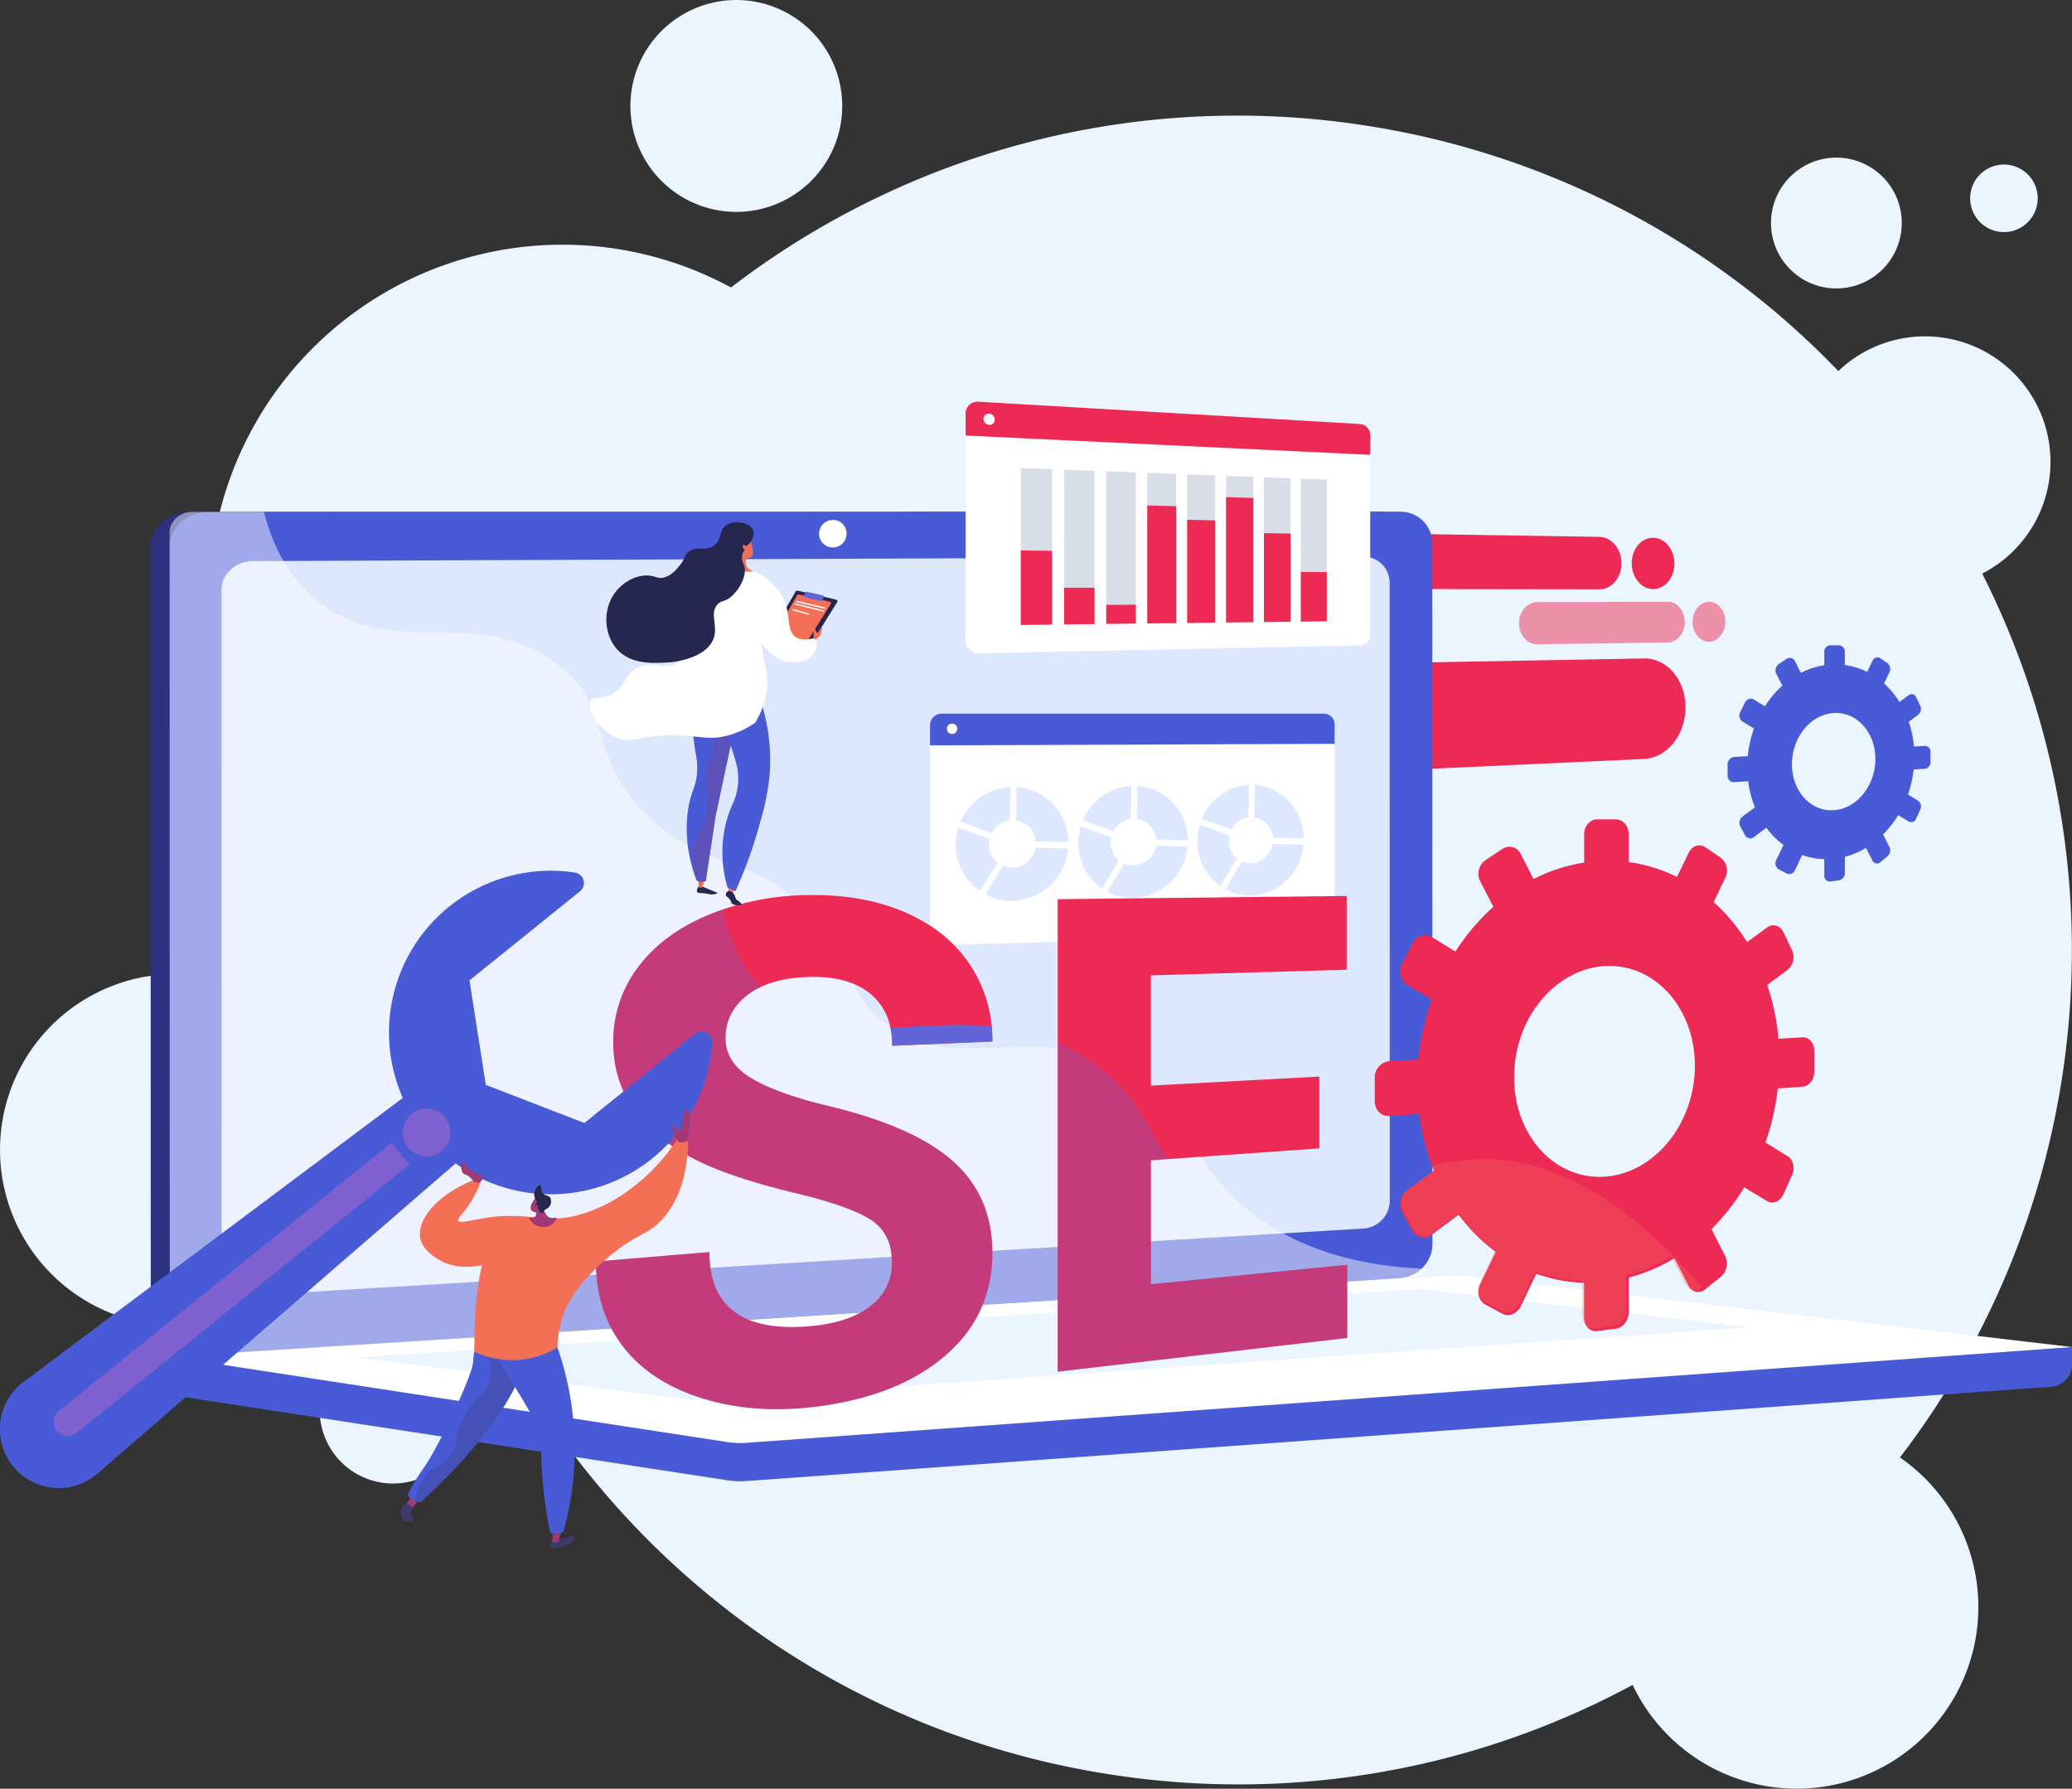 <svg xmlns="http://www.w3.org/2000/svg" xmlns:xlink="http://www.w3.org/1999/xlink" width="744" height="642.115"><rect width="100%" height="100%" fill="#333333" stroke="none"/><defs><clipPath id="g"><path fill="none" d="M0 0h744v411.686H0z"/></clipPath><clipPath id="h"><path fill="none" d="M0 0h74.088v15.279H0z"/></clipPath><clipPath id="i"><path fill="none" d="M0 0h452.041v302.959H0z"/></clipPath><clipPath id="j"><path fill="none" d="M0 0h107.901v60.783H0z"/></clipPath><clipPath id="k"><path d="M395.837 197.124a73.867 73.867 0 0 0-19.884 2.282c.215.564.428 1.131.655 1.687l-9.407 6.859a6.21 6.21 0 0 0-1.835 7.762l3.678 6.713a4.461 4.461 0 0 0 6.791 1.352l9.512-7.078a63.027 63.027 0 0 0 13.12 13.167l-5.481 11.34c-1.337 2.764-.544 6.013 1.767 7.248l6.11 3.267c2.283 1.221 5.194-.021 6.5-2.765l5.434-11.384a53.825 53.825 0 0 0 16.917 3.2v12.341c0 2.94 2.054 5.059 4.58 4.736l6.673-.855c2.493-.319 4.508-2.933 4.508-5.839v-12.2a61.055 61.055 0 0 0 16.161-6.851l5.035 9.768a3.736 3.736 0 0 0 5.918 1.188c-30.858-36.3-57.1-45.42-76.757-45.933" transform="translate(-364.692 -197.101)" fill="none"/></clipPath><clipPath id="l"><path fill="none" d="M0 0h142.348v179.377H0z"/></clipPath><clipPath id="m"><path d="M196.062 133.855c-11.044 4.528-19.612 10.779-25.628 18.749a44 44 0 0 0-9.1 27.169c0 19.378 11.3 34.119 33.474 44.036 8 3.563 18.731 6.961 32.1 10.174 13.165 3.166 22.16 6.387 27.117 9.684q7.389 4.921 7.379 15.179a18.9 18.9 0 0 1-7.379 15.4q-7.435 6.019-20.888 7.382c-24.668 2.484-37.271-6.329-37.271-26.5l-40.746 3.392q0 18.116 9.988 30.853c6.6 8.412 16.085 14.512 28.372 18.309q18.174 5.616 39.657 3.057c20.188-2.38 35.906-8.541 47.394-18.423 11.33-9.745 16.938-22.015 16.938-36.907 0-13.394-4.584-24.245-13.832-32.624-9.352-8.471-24.481-15.224-45.7-20.283-11.751-2.816-20.757-6.064-26.928-9.738q-9.326-5.548-9.342-14.442 0-9.506 7.976-15.569a25.976 25.976 0 0 1 4.635-2.787c-5.533-5.964-10.636-14.681-13.685-27.812q-2.3.79-4.529 1.7" transform="translate(-155.12 -132.153)" fill="none"/></clipPath><clipPath id="n"><path d="M231.782 163.148a30.961 30.961 0 0 1 .651 6.493l35.942-1.517q0-2.767-.257-5.417c-3.86-.363-7.7-.5-11.509-.5-8.484 0-16.805.664-24.827.938" transform="translate(-231.782 -162.21)" fill="none"/></clipPath><clipPath id="p"><path fill="none" d="M0 0h103.977v118.087H0z"/></clipPath><clipPath id="q"><path d="M287.8 173.845a70.8 70.8 0 0 0-12.491-7.027V284.9l103.979-12.1v-26.262l-70.522 6.982v-44.489l6.084-.43c-6.79-10.068-10.061-22.831-27.048-34.755" transform="translate(-275.311 -166.818)" fill="none"/></clipPath><clipPath id="s"><path fill="none" d="M0 0h17.182v17.182H0z"/></clipPath><clipPath id="t"><path d="M120.1 187.166a8.591 8.591 0 1 1-12.079-1.3 8.59 8.59 0 0 1 12.079 1.3" transform="translate(-104.825 -183.966)" fill="none"/></clipPath><clipPath id="u"><path fill="none" d="M0 0h127.72v105.315H0z"/></clipPath><clipPath id="v"><path d="M141.671 200.743 22.223 297.02a5.082 5.082 0 0 1-6.379-7.913l119.45-96.277Z" transform="translate(-13.951 -192.83)" fill="none"/></clipPath><clipPath id="x"><path d="m147.019 296.209-3.322.713s-.964 2.433 0 2.682 4.359-.8 6.488-1.727 1.286-2.617 1.083-2.633h-.006c-.262 0-4.243.966-4.243.966" transform="translate(-143.268 -295.243)" fill="none"/></clipPath><clipPath id="y"><path d="m144.389 292.81-.756 5.209a2.367 2.367 0 0 0 2.5 0l1.269-5.23Z" transform="translate(-143.633 -292.789)" fill="none"/></clipPath><clipPath id="z"><path d="m105.314 288.943.372.192a2.366 2.366 0 0 0 2.959-.658l2.442-3.167-3.258-.676Z" transform="translate(-105.314 -284.633)" fill="none"/></clipPath><clipPath id="B"><path fill="none" d="M0 0h44.372v59.603H0z"/></clipPath><clipPath id="C"><path d="M121.16 285.283c2.905-4.167.828-5.2 3.61-11.487 3.654-8.252 8.292-8.863 10.065-14.878.822-2.787.284-9.341-2.542-15.761h20.028l-8.506 18.557c-10.9 21.353-33.726 41.042-33.726 41.042a4.392 4.392 0 0 1-2.14-.528c.757-1.422.919-3.934 2.272-6.66 2.817-5.675 7.092-4.762 10.939-10.284" transform="translate(-107.949 -243.157)" fill="none"/></clipPath><clipPath id="E"><path d="M109.491 223.6c.858 3.812 4.379 6.067 6.046 7.136 10.319 6.613 23.705.1 27.23-1.618 5.449-2.653 13.018-7.856 12.068-10.9-.59-1.9-4.276-2.3-7.928-2.657a57.768 57.768 0 0 0-15.954.848c-4.541.8-7.433 1.61-7.9.629-.321-.677.818-1.574 2.625-3.938a37.247 37.247 0 0 0 5.329-9.687l-3.143-.677c-12.849 5.419-19.859 14.278-18.378 20.866" transform="translate(-109.295 -202.738)" fill="none"/></clipPath><clipPath id="G"><path d="M180.882 208.665a55.09 55.09 0 0 1-20.468 10.494 37.459 37.459 0 0 1-14.566.866c-3.263-.353-5.86-.708-8.772.447-7.03 2.788-13.812 13.552-13.6 47.634a31.494 31.494 0 0 0 29.828-1.535 37.735 37.735 0 0 1 2.083-11.613c.872-2.49 3.9-10.275 15.867-20.513 10.752-9.2 13.817-7.633 19.357-13.533 4.391-4.677 9.283-12.922 9.648-28.356l-4.143-.417a67.032 67.032 0 0 1-15.234 16.525" transform="translate(-123.471 -192.14)" fill="none"/></clipPath><clipPath id="I"><path d="M179.174 185.111c-.363 2.5-.657 6.91-2.064 6.631s-1.26-2.827-1.476-2.214-.737.37-.608 1.742a28.917 28.917 0 0 0 1.6 3.868c.946 1.8 3.57.36 3.57.36a35.148 35.148 0 0 0 1.337-7.386c0-2.01-1.043-3.985-1.759-3.985-.276 0-.5.291-.6.984" transform="translate(-175.005 -184.127)" fill="none"/></clipPath><clipPath id="K"><path d="M140.237 212.106a1.359 1.359 0 0 1-1.482 1.155l-1.1-.113s.777 2.931 4.82 3.395a4.91 4.91 0 0 0 5.237-3.343l-1.442.141a2.452 2.452 0 0 1-2.342-1.179l-1.106-1.849-2.275-.28Z" transform="translate(-137.65 -210.033)" fill="none"/></clipPath><clipPath id="M"><path d="m140.521 206.861-.044.017-.377.221c-.27.172-.417.309-1 1.328-.139.244-1.255 1.756-.938 3 .235.915 1.937 1.123 2.147 1.236-.015.109 2.333.1 2.286-.2-.017-.117-.036-.234-.054-.35.226-3.018-.284-5.17-.806-5.293a2.434 2.434 0 0 0-.411-.023 3.527 3.527 0 0 0-.8.069" transform="translate(-138.107 -206.792)" fill="none"/></clipPath><clipPath id="O"><path d="M139.7 209.095c-.319.418-.549 1.048-.168 1.137s.788-.326.795-.732a.489.489 0 0 0-.4-.531.288.288 0 0 0-.229.127" transform="translate(-139.334 -208.968)" fill="none"/></clipPath><clipPath id="Q"><path fill="none" d="M0 0h75.302v66.244H0z"/></clipPath><clipPath id="R"><path d="M139.448 263.5c4.853-4.094-.321-15.048 6.782-21.443 3.021-2.719 4.951-1.635 8.643-5.252 4.624-4.528 3.246-7.842 6.893-11.159 4.337-3.943 7.931-.749 15.972-3.719 7.093-2.62 11.364-7.714 15.535-12.69a55.706 55.706 0 0 0 5.5-7.852c-1.854 7.841-5.128 12.784-8.161 16.016-5.54 5.9-8.607 4.333-19.359 13.533-11.967 10.239-15 18.023-15.867 20.515a37.763 37.763 0 0 0-2.083 11.611 31.494 31.494 0 0 1-29.828 1.535c-.006-1-.006-1.984 0-2.948 9.538 4.341 13.847 3.645 15.973 1.853" transform="translate(-123.471 -201.387)" fill="none"/></clipPath><clipPath id="T"><path d="M104.78 288c-.876 1.878.141 4.376.212 4.813s3.545.437 3.545.437.919-1.021 0-1.312-.559-2.41-.341-2.847.272-1.686-1.4-2.185a1.1 1.1 0 0 0-.575-.163c-.407 0-.962.233-1.437 1.257" transform="translate(-104.426 -286.741)" fill="none"/></clipPath><clipPath id="V"><path d="M121.421 202.287c1.729.432 3.17 2.656 3.17 2.656l2.017.368s3.024-2.592 0-3.024-5.187-3.89-6.051-4.322a.26.26 0 0 0-.117-.03c-.742 0-.665 3.94.981 4.352" transform="translate(-119.99 -197.935)" fill="none"/></clipPath><clipPath id="X"><path d="M181.488 128.082c.361.715 1.468.19 4.148.8a4.577 4.577 0 0 0 1.69.117c.666-.084 1.468-.35 1.454-.528-.006-.063-.117-.1-.161-.116-.737-.239-5.3-2.18-5.3-2.18l-1.348-.014c-.719 1.144-.607 1.68-.483 1.924" transform="translate(-181.397 -126.158)" fill="none"/></clipPath><clipPath id="Y"><path d="M181.89 126.948s1.075.942 1.483-.022a14.034 14.034 0 0 0 .488-2.621l-2.111-.1Z" transform="translate(-181.751 -124.206)" fill="none"/></clipPath><clipPath id="aa"><path d="m189.332 128.843 1.626.436 1.462-2.988-2.4-.286Z" transform="translate(-189.332 -126.005)" fill="none"/></clipPath><clipPath id="ac"><path d="M189.741 127.423a1.343 1.343 0 0 0-.819 1.309c.076.669.8.658 1.5 1.69.541.8.337 1.138.859 1.545a3.068 3.068 0 0 0 1.635.444c.7.083 1.433.171 1.577-.126.126-.257-.247-.686-.4-.859a3.1 3.1 0 0 0-.937-.7c-1.112-.669-.643-1.891-1.8-2.827a2.216 2.216 0 0 0-1.251-.545 1.034 1.034 0 0 0-.371.066" transform="translate(-188.916 -127.357)" fill="none"/></clipPath><clipPath id="ae"><path fill="none" d="M0 0h16.103v66.449H0z"/></clipPath><clipPath id="af"><path d="M185.062 143.063c1.152-8.018 2.384-15.551 3.536-23.569l7.695-35.977-16.049-6.768c-.023.418-.036.821-.054 1.232 7.16 7.339 8.23 12.771 7.855 16.386-.455 4.383-3.038 6.361-3.1 12.766-.043 4.58 1.259 5.495.919 9.6-.439 5.289-2.956 8.074-4.315 11.039-1.313 2.865-2.04 7.019-.469 13.141.219.636.43 1.207.619 1.7.756.778 2.024.608 3.359.45" transform="translate(-180.19 -76.749)" fill="none"/></clipPath><clipPath id="ah"><path d="m193 42.411-.113.6a3.094 3.094 0 0 1-3 2.527l-1.04.015c3.372 2.827 10.044 1.966 10.044 1.966l-.974-.452a3.094 3.094 0 0 1-1.791-2.854l.022-1.432s2.533.375 2.613-1.89a16.95 16.95 0 0 0-1.367-5.621c-4.952.011-4.4 7.138-4.4 7.138" transform="translate(-188.846 -35.273)" fill="none"/></clipPath><clipPath id="aj"><path d="m209.866 49.438-9.978 17.209.384.939 12.271 4.431a.56.56 0 0 0 .664-.229l11.577-18.514a.557.557 0 0 0-.346-.839l-13.961-3.263a.553.553 0 0 0-.61.265" transform="translate(-199.888 -49.158)" fill="none"/></clipPath><clipPath id="al"><path d="m209.748 50.38-8.081 13.937.312.759 9.934 3.588a.451.451 0 0 0 .538-.186l9.375-14.99a.451.451 0 0 0-.281-.679l-11.3-2.643a.514.514 0 0 0-.1-.011.452.452 0 0 0-.39.225" transform="translate(-201.667 -50.155)" fill="none"/></clipPath><clipPath id="an"><path d="m209.91 49.68-.641 1.117a.408.408 0 0 0 .257.6l5.743 1.406a.406.406 0 0 0 .448-.19l.715-1.215a.408.408 0 0 0-.263-.6l-5.815-1.308a.388.388 0 0 0-.09-.01.408.408 0 0 0-.353.2" transform="translate(-209.213 -49.476)" fill="none"/></clipPath><clipPath id="ap"><path d="M213.333 61.031a1.581 1.581 0 0 1-.808-1.248c-.179-.995-.745-.16-.63.589a21.456 21.456 0 0 1-.3 3.438s2.469-1.326 2.854-2.4a16 16 0 0 0 .534-3.165Z" transform="translate(-211.595 -58.242)" fill="none"/></clipPath><clipPath id="ar"><path d="M201.018 32.308c-2.982 1.866-1.5 5.3-4.612 7.487a6.951 6.951 0 0 1-4.5 1.033c-1.591-.021-3.159-.04-4.71 1.284-1.527 1.306-.782 1.991-2.982 4.722-1.2 1.484-3.126 3.879-5.982 4.442-2.086.411-2.545-.572-5.212-.768-5.034-.372-9.065 3.039-9.746 3.617a15.783 15.783 0 0 0-5.274 9.74c-.716 4.843.72 10.527 4.585 14.045 5.169 4.7 13.109 4.107 18.349 3.714.2-.015.327-.025.519-.043.486-.044 12.193-1.261 14.857-8.39 1.752-4.689-1.537-8.909 1.377-12.26 1.5-1.722 2.475-.731 4.914-2.789 3-2.531 5.98-7.787 4.643-11.381a5.765 5.765 0 0 1-.611-3.783 4.148 4.148 0 0 1 .87-1.6 1.609 1.609 0 0 1-.56-.71c-.174-.457-.15-1.087.1-1.2s.488.345.825.4c1.03.172 3.5-3.293 2.669-5.591-.641-1.775-3.268-2.908-5.863-2.908a6.961 6.961 0 0 0-3.664.941" transform="translate(-157.825 -31.367)" fill="none"/></clipPath><linearGradient id="e" x1="-4.191" y1="1.401" x2="-4.179" y2="1.401" gradientUnits="objectBoundingBox"><stop offset="0" stop-color="#ffc444"/><stop offset=".996" stop-color="#f36f56"/><stop offset="1" stop-color="#f36f56"/></linearGradient><linearGradient id="a" x1="-.745" y1="1.114" x2="-.739" y2="1.114" gradientUnits="objectBoundingBox"><stop offset="0" stop-color="#aa80f9"/><stop offset=".996" stop-color="#6165d7"/><stop offset="1" stop-color="#6165d7"/></linearGradient><linearGradient id="o" x1="-10.66" y1="6.271" x2="-10.615" y2="6.271" xlink:href="#a"/><linearGradient id="r" x1="-2.245" y1="1.283" x2="-2.236" y2="1.283" xlink:href="#a"/><linearGradient id="b" x1="-5.171" y1="6.028" x2="-5.12" y2="6.028" gradientUnits="objectBoundingBox"><stop offset="0" stop-color="#ff9085"/><stop offset=".033" stop-color="#ff8f87"/><stop offset="1" stop-color="#fb6fbb"/></linearGradient><linearGradient id="w" x1=".002" y1="1.075" x2=".01" y2="1.075" xlink:href="#b"/><linearGradient id="d" x1="-20.57" y1=".95" x2="-20.426" y2=".95" gradientUnits="objectBoundingBox"><stop offset="0" stop-color="#40447e"/><stop offset=".996" stop-color="#3c3b6b"/><stop offset="1" stop-color="#3c3b6b"/></linearGradient><linearGradient id="c" x1="-31.536" y1="1.657" x2="-31.315" y2="1.657" gradientUnits="objectBoundingBox"><stop offset="0" stop-color="#311944"/><stop offset="1" stop-color="#a03976"/></linearGradient><linearGradient id="A" x1="-27.115" y1="3.223" x2="-26.857" y2="3.223" xlink:href="#c"/><linearGradient id="D" x1="-1.818" y1="1.182" x2="-1.799" y2="1.182" xlink:href="#d"/><linearGradient id="F" x1="-2.49" y1="2.717" x2="-2.466" y2="2.717" xlink:href="#e"/><linearGradient id="H" x1="-1.513" y1="1.519" x2="-1.5" y2="1.519" xlink:href="#e"/><linearGradient id="J" x1="-25.02" y1="11.264" x2="-24.876" y2="11.264" xlink:href="#c"/><linearGradient id="L" x1="-16.2" y1="12.786" x2="-16.082" y2="12.786" xlink:href="#c"/><linearGradient id="N" x1="-30.086" y1="18.014" x2="-29.867" y2="18.014" xlink:href="#c"/><linearGradient id="P" x1="-128.706" y1="76.602" x2="-127.781" y2="76.602" xlink:href="#c"/><linearGradient id="S" x1="-1.652" y1="1.586" x2="-1.638" y2="1.586" xlink:href="#e"/><linearGradient id="U" x1="-25.85" y1="2.478" x2="-25.602" y2="2.478" xlink:href="#d"/><linearGradient id="W" x1="-17.245" y1="12.295" x2="-17.101" y2="12.295" xlink:href="#c"/><linearGradient id="f" x1="-31.472" y1="56.528" x2="-31.298" y2="56.528" gradientUnits="objectBoundingBox"><stop offset="0" stop-color="#444b8c"/><stop offset=".996" stop-color="#26264f"/><stop offset="1" stop-color="#26264f"/></linearGradient><linearGradient id="Z" x1="-63.936" y1="94.778" x2="-63.583" y2="94.778" xlink:href="#e"/><linearGradient id="ab" x1="-72.19" y1="68.921" x2="-71.808" y2="68.921" xlink:href="#e"/><linearGradient id="ad" x1="-39.507" y1="38.416" x2="-39.298" y2="38.416" xlink:href="#f"/><linearGradient id="ag" x1="-3.243" y1="10.472" x2="-3.222" y2="10.472" gradientUnits="objectBoundingBox"><stop offset="0" stop-color="#311944"/><stop offset="1" stop-color="#893976"/></linearGradient><linearGradient id="ai" x1="-15.58" y1="22.734" x2="-15.497" y2="22.734" xlink:href="#e"/><linearGradient id="ak" x1="-8.085" y1="10.298" x2="-8.043" y2="10.298" xlink:href="#f"/><linearGradient id="am" x1="-10.272" y1="12.734" x2="-10.22" y2="12.734" xlink:href="#e"/><linearGradient id="ao" x1="-42.238" y1="42.779" x2="-42.036" y2="42.779" xlink:href="#a"/><linearGradient id="aq" x1="-44.9" y1="54.227" x2="-44.687" y2="54.227" xlink:href="#e"/><linearGradient id="as" x1="-2.889" y1="5.197" x2="-2.87" y2="5.197" xlink:href="#f"/></defs><path d="M488.388 44.779a298.153 298.153 0 0 1 171.712 88.42 45.066 45.066 0 1 1 51.664 72.712 299.662 299.662 0 0 1-29.549 317.3 65.222 65.222 0 1 1-95.978 81.644 298.116 298.116 0 0 1-185.687 32.426C247.37 614.576 138.583 479.629 145.238 328.24a126.894 126.894 0 1 1 117.247-225.041 298.582 298.582 0 0 1 225.9-58.422m232.954 14.422a12.124 12.124 0 1 0 10.215 13.771 12.124 12.124 0 0 0-10.215-13.771M144.995 480.156a26.344 26.344 0 1 0 22.2 29.923 26.345 26.345 0 0 0-22.2-29.923M662.841 56.839a23.481 23.481 0 1 0 19.784 26.671 23.481 23.481 0 0 0-19.784-26.671M269.974.416a38.031 38.031 0 1 0 32.042 43.2 38.031 38.031 0 0 0-32.042-43.2M72.346 350.345a63.087 63.087 0 1 0 53.154 71.654 63.087 63.087 0 0 0-53.154-71.656" fill="#ebf5ff" fill-rule="evenodd"/><g clip-path="url(#g)" transform="translate(0 144.194)"><g clip-path="url(#g)"><path d="m590.38 92.176-123.581 2.237c-10.052.182-18.309 9.3-18.309 20.368s8.256 19.655 18.309 19.189l123.581-5.727c8.244-.382 14.849-8.669 14.849-18.513s-6.605-17.703-14.849-17.554m-16.044-43.648-62.445-.992c-4.838-.077-8.785 4.308-8.785 9.794s3.947 9.939 8.785 9.946l62.445.081c4.372.006 7.894-4.179 7.894-9.348s-3.522-9.414-7.894-9.483m26.907 9.602c0 5.066-3.4 9.168-7.623 9.163-4.25-.007-7.716-4.167-7.716-9.3s3.465-9.229 7.716-9.161c4.221.068 7.623 4.228 7.623 9.294" fill="#ed2a54"/><g clip-path="url(#h)" fill="#ed2a54" transform="translate(545.425 71.813)" opacity=".5"><path d="m53.522.032-46.994.1C2.928.139-.001 3.553-.001 7.755s2.931 7.569 6.529 7.521l46.994-.644c3.329-.046 6.013-3.337 6.013-7.35S56.85.022 53.522.029m20.565 7.104c0 3.947-2.61 7.183-5.845 7.227-3.251.044-5.9-3.149-5.9-7.135s2.649-7.219 5.9-7.226c3.235-.008 5.845 3.187 5.845 7.133"/></g><path d="m743.999 339.369-683.036-4.958v15.039a8.267 8.267 0 0 0 7.016 8.169l193.15 29.578a31.062 31.062 0 0 0 6.929.276l468.522-33.85a8 8 0 0 0 7.42-7.978Z" fill="#495ad6"/><path d="m496.123 314.557-428.1 27.59c-7.659.492-13.889-4.737-13.89-11.683l-.051-278.3c0-6.946 6.227-12.578 13.887-12.58l428.1-.079a11.388 11.388 0 0 1 11.421 11.362l.046 251.581a12.319 12.319 0 0 1-11.413 12.107" fill="#2e3080"/><path d="m502.95 314.555-428.093 27.59c-7.66.494-13.889-4.737-13.89-11.683l-.051-278.3c0-6.946 6.226-12.578 13.887-12.58l428.1-.079a11.388 11.388 0 0 1 11.413 11.363l.047 251.581a12.32 12.32 0 0 1-11.413 12.107" fill="#495ad6"/><path d="m489.611 296.82-398.73 23.971c-6.234.375-11.3-3.918-11.3-9.589l-.044-243.656c0-5.671 5.064-10.287 11.3-10.312l398.731-1.574a9.34 9.34 0 0 1 9.419 9.316l.04 221.926a10.094 10.094 0 0 1-9.415 9.919" fill="#dde7fe"/><path d="M303.969 47.147a4.937 4.937 0 1 1-4.926-4.678 4.825 4.825 0 0 1 4.926 4.678" fill="#fff"/><g clip-path="url(#i)" transform="translate(60.91 39.574)" opacity=".48" style="mix-blend-mode:soft-light;isolation:isolate"><path d="M340.616 198.806c-33.174-16.153-59.254 4.328-84.428-15.87-15.263-12.244-7.773-21.38-26.555-39.679-20.8-20.268-34.341-13.452-55.245-31.693C147.954 88.5 161.17 70.55 138.401 53.99c-27.622-20.088-57.4-1.486-83.694-20.75C43.366 24.931 37.142 12.848 33.89 0H8.168C3.66 0 0 3.309.001 7.389l.052 288.684c0 4.081 3.663 7.153 8.169 6.862l438.534-28.26a7.2 7.2 0 0 0 5.285-2.925c-32.1-1.054-51.827-10.793-64.437-20.864-24.665-19.7-20.392-39.131-46.989-52.082" fill="#fff"/></g><path d="M520.013 313.783 60.966 342.826l200.16 30.652a30.978 30.978 0 0 0 6.929.276l475.943-34.385-216.683-25.391a40.734 40.734 0 0 0-7.3-.195" fill="#fff"/><path d="m127.947 343.062 382.172-24.536 118.279 13.746-378.877 26.225Z" fill="#ebf5ff"/><path d="M333.946 120.884v70.094a4.074 4.074 0 0 0 4.207 4.1l137.269-3.8a4.051 4.051 0 0 0 3.821-4.116v-66.708Z" fill="#fff"/><path d="M475.42 111.987H338.151a4.211 4.211 0 0 0-4.207 4.213v7.183l145.3-.55v-6.836a3.918 3.918 0 0 0-3.821-4.01" fill="#495ad6"/><path d="M343.723 117.431a1.864 1.864 0 1 1-1.862-1.865 1.87 1.87 0 0 1 1.862 1.865" fill="#fff"/><path d="M356.094 154.868a8.611 8.611 0 0 1 6.482-4.558l.2-11.974a20.656 20.656 0 0 0-17.9 12.511Zm8.731-4.551a8.318 8.318 0 0 1 7.111 7.521l11.727.3a19.976 19.976 0 0 0-18.643-19.79Zm7.023 9.787a8.631 8.631 0 0 1-8.284 7.172 8.257 8.257 0 0 1-3.441-.675l-6.257 10.332a19.758 19.758 0 0 0 9.7 2.267 20.731 20.731 0 0 0 20.014-18.8Zm-19.91 15.671 6.266-10.337a8.389 8.389 0 0 1-3.1-6.548 8.666 8.666 0 0 1 .206-1.875l-11.222-4.014a20.788 20.788 0 0 0-.9 6.077 20.108 20.108 0 0 0 8.756 16.7m47.801-21.537a8.363 8.363 0 0 1 6.295-4.49l.19-11.8a20.065 20.065 0 0 0-17.375 12.324Zm8.477-4.485a8.148 8.148 0 0 1 6.906 7.412l11.391.3a19.568 19.568 0 0 0-18.106-19.5Zm6.819 9.647a8.419 8.419 0 0 1-8.044 7.066 7.919 7.919 0 0 1-3.341-.666l-6.082 10.18a18.98 18.98 0 0 0 9.418 2.236 20.252 20.252 0 0 0 19.436-18.521Zm-19.333 15.438 6.084-10.183a8.317 8.317 0 0 1-3.009-6.453 8.683 8.683 0 0 1 .2-1.847l-10.9-3.958a20.735 20.735 0 0 0-.879 5.987 19.9 19.9 0 0 0 8.5 16.455m46.433-21.21a8.129 8.129 0 0 1 6.114-4.424l.186-11.629a19.5 19.5 0 0 0-16.878 12.144Zm8.236-4.415a7.986 7.986 0 0 1 6.709 7.307l11.068.3c-.141-10.283-7.822-18.592-17.591-19.23Zm6.624 9.506a8.216 8.216 0 0 1-7.815 6.962 7.623 7.623 0 0 1-3.246-.657l-5.9 10.03a18.232 18.232 0 0 0 9.148 2.209c9.891-.223 17.968-8.231 18.883-18.251Zm-18.779 15.21 5.908-10.035a8.251 8.251 0 0 1-2.922-6.362 8.6 8.6 0 0 1 .193-1.82l-10.584-3.9a20.706 20.706 0 0 0-.853 5.9 19.711 19.711 0 0 0 8.256 16.22" fill="#dde7fe"/><path d="m647.292 228.186-8.691.5a82.422 82.422 0 0 0-4.035-19.294l7.35-5.47a5.905 5.905 0 0 0 1.537-7.062l-3.086-6.426c-1.167-2.424-3.754-3.195-5.783-1.715l-7.26 5.295a66.579 66.579 0 0 0-11.982-14.4l4.179-8.75a5.785 5.785 0 0 0-1.592-7.107l-5.561-3.791c-2.1-1.433-4.8-.553-6.02 1.973l-4.188 8.665a55.058 55.058 0 0 0-17.335-5.324v-9.998c0-2.951-2.046-5.343-4.577-5.341h-6.776c-2.564 0-4.65 2.421-4.65 5.406v10.117a59.99 59.99 0 0 0-18.168 5.922l-4.528-8.9a4.509 4.509 0 0 0-6.605-1.959l-6.2 4.114a5.989 5.989 0 0 0-1.795 7.591l4.693 9.1a78.075 78.075 0 0 0-13.618 16.065l-8.491-5.228a4.87 4.87 0 0 0-6.9 2.26l-3.734 7.3a5.856 5.856 0 0 0 1.864 7.641l8.787 5.279a88.645 88.645 0 0 0-4.8 21.511l-10.544.608a5.835 5.835 0 0 0-5.146 5.983v8.35c0 3.14 2.308 5.522 5.146 5.321l10.822-.766a80.817 80.817 0 0 0 5.282 20.357l-9.55 6.965a6.305 6.305 0 0 0-1.864 7.881l3.734 6.816a4.531 4.531 0 0 0 6.9 1.374l9.658-7.189a64 64 0 0 0 13.323 13.37l-5.566 11.515c-1.356 2.807-.55 6.106 1.795 7.361l6.2 3.316c2.32 1.239 5.275-.022 6.605-2.809l5.518-11.557a54.688 54.688 0 0 0 17.178 3.249v12.531c0 2.985 2.086 5.137 4.65 4.809l6.776-.868c2.531-.324 4.577-2.978 4.577-5.931v-12.397a62.075 62.075 0 0 0 16.412-6.955l5.111 9.917a3.8 3.8 0 0 0 6.02 1.2l5.561-4.505a6.208 6.208 0 0 0 1.592-7.311l-4.961-9.753a79.542 79.542 0 0 0 11.755-15l8.27 4.969c2.029 1.22 4.616.116 5.783-2.458l3.086-6.823c1.16-2.558.472-5.627-1.537-6.863l-7.994-4.923a88.66 88.66 0 0 0 4.443-19.4l8.927-.63c2.3-.163 4.159-2.576 4.159-5.39v-7.482c0-2.814-1.86-4.988-4.159-4.856m-70.424 49.974c-18.142 1.628-33.191-14.33-33.191-35.681s15.049-39.216 33.191-39.89c17.694-.657 31.722 15.366 31.722 35.773s-14.028 38.209-31.722 39.8m-256.597 30.837q0-10.266-7.379-15.179c-4.957-3.3-13.952-6.517-27.117-9.684-13.372-3.213-24.108-6.609-32.1-10.174-22.174-9.917-33.474-24.659-33.474-44.036a44 44 0 0 1 9.1-27.168c6.015-7.971 14.584-14.223 25.628-18.75a97.148 97.148 0 0 1 36.187-6.878q19.623-.19 34.526 6.47 14.754 6.56 22.741 18.629a48.445 48.445 0 0 1 7.951 27.455l-35.942 1.517q0-12.076-7.75-18.542c-5.206-4.343-12.574-6.4-22.162-6.137-9.356.252-16.7 2.374-21.974 6.383q-7.965 6.05-7.978 15.569 0 8.885 9.343 14.442c6.171 3.674 15.177 6.922 26.928 9.738 21.221 5.059 36.35 11.811 45.7 20.283 9.248 8.379 13.832 19.23 13.832 32.624 0 14.892-5.608 27.162-16.938 36.907-11.488 9.884-27.208 16.044-47.394 18.423q-21.456 2.529-39.657-3.056c-12.287-3.8-21.777-9.9-28.372-18.31q-9.972-12.711-9.988-30.853l40.744-3.394c0 20.17 12.6 28.985 37.273 26.5q13.477-1.357 20.888-7.382a18.9 18.9 0 0 0 7.379-15.4m153.475-40.939-60.49 4.282v44.489l70.521-6.982v26.262l-103.977 12.108V178.602l103.777-1.155v26.484l-70.321 2.018v39.583l60.49-3.254Z" fill="#ed2a54"/><g clip-path="url(#j)" transform="translate(503.095 271.901)" opacity=".3" style="mix-blend-mode:multiply;isolation:isolate"><g clip-path="url(#k)" transform="translate(-.001)"><path transform="rotate(-47.266 21.949 52.129)" fill="url(#e)" d="M0 0h118.683v121.333H0z"/></g></g><g clip-path="url(#l)" transform="translate(213.988 182.305)" opacity=".3" style="mix-blend-mode:multiply;isolation:isolate"><g clip-path="url(#m)"><path transform="rotate(-47.266 66.208 151.301)" fill="url(#a)" d="M0 0h229.008v226.887H0z"/></g></g></g><g clip-path="url(#n)" transform="translate(319.744 223.769)"><path transform="rotate(-47.266 2.729 6.237)" fill="url(#o)" d="M0 0h30.29v31.921H0z"/></g><g clip-path="url(#g)"><g clip-path="url(#p)" transform="translate(379.792 230.126)" opacity=".3" style="mix-blend-mode:multiply;isolation:isolate"><g clip-path="url(#q)"><path transform="rotate(-47.266 43.37 99.11)" fill="url(#r)" d="M0 0h157.295v156.506H0z"/></g></g><path d="m691.269 123.569-4.013.232a37.984 37.984 0 0 0-1.861-8.9l3.392-2.526a2.725 2.725 0 0 0 .709-3.258l-1.425-2.967a1.746 1.746 0 0 0-2.668-.79l-3.351 2.443a30.8 30.8 0 0 0-5.53-6.644l1.927-4.039a2.671 2.671 0 0 0-.734-3.28l-2.567-1.749a1.876 1.876 0 0 0-2.778.91l-1.933 4a25.42 25.42 0 0 0-8-2.458v-4.624a2.309 2.309 0 0 0-2.113-2.467h-3.127a2.344 2.344 0 0 0-2.146 2.5v4.67a27.721 27.721 0 0 0-8.393 2.731l-2.09-4.108a2.081 2.081 0 0 0-3.049-.9l-2.861 1.894a2.763 2.763 0 0 0-.828 3.5l2.166 4.2a35.985 35.985 0 0 0-6.285 7.412l-3.919-2.413a2.248 2.248 0 0 0-3.184 1.043l-1.721 3.377a2.7 2.7 0 0 0 .859 3.527l4.057 2.438a40.874 40.874 0 0 0-2.216 9.928l-4.866.281a2.691 2.691 0 0 0-2.375 2.76v3.854a2.308 2.308 0 0 0 2.375 2.457l5-.353a37.234 37.234 0 0 0 2.438 9.4l-4.409 3.214a2.91 2.91 0 0 0-.859 3.638l1.723 3.147a2.093 2.093 0 0 0 3.184.635l4.457-3.319a29.542 29.542 0 0 0 6.15 6.172l-2.569 5.315a2.562 2.562 0 0 0 .828 3.4l2.864 1.531a2.284 2.284 0 0 0 3.049-1.3l2.547-5.336a25.236 25.236 0 0 0 7.929 1.5v5.784a2.016 2.016 0 0 0 2.146 2.22l3.127-.4a2.7 2.7 0 0 0 2.113-2.737v-5.721a28.612 28.612 0 0 0 7.575-3.21l2.359 4.579a1.752 1.752 0 0 0 2.778.553l2.567-2.08a2.865 2.865 0 0 0 .734-3.374l-2.29-4.5a36.622 36.622 0 0 0 5.426-6.925l3.818 2.293a1.91 1.91 0 0 0 2.668-1.134l1.425-3.149a2.538 2.538 0 0 0-.709-3.169l-3.69-2.272a40.953 40.953 0 0 0 2.051-8.953l4.121-.291a2.362 2.362 0 0 0 1.919-2.489v-3.453a2.025 2.025 0 0 0-1.919-2.242m-32.514 23.058c-8.374.752-15.319-6.615-15.319-16.47s6.949-18.1 15.319-18.407c8.168-.3 14.642 7.093 14.642 16.513s-6.474 17.637-14.642 18.369M209.849 258.936l-35.412-13.684-5.853-37.509 39.693-31.991a3.8 3.8 0 0 0-1.821-6.711 58.077 58.077 0 1 0 49.254 61.117 3.8 3.8 0 0 0-6.171-3.213Z" fill="#495ad6"/><path d="M154.874 242.281 8.28 352.008a21.161 21.161 0 1 0 26.544 32.944L173.26 265.091Z" fill="#495ad6"/><g clip-path="url(#s)" transform="translate(144.606 253.781)" opacity=".3" style="mix-blend-mode:multiply;isolation:isolate"><g clip-path="url(#t)"><path transform="rotate(-36.14 3.516 18.581)" fill="url(#b)" d="M0 0h27.012v27.012H0z"/></g></g><g clip-path="url(#u)" transform="translate(19.246 266.009)" opacity=".3" style="mix-blend-mode:multiply;isolation:isolate"><g clip-path="url(#v)"><path transform="rotate(-36.14 30.926 96.732)" fill="url(#w)" d="M0 0h166.143v161.263H0z"/></g></g></g><g clip-path="url(#x)" transform="translate(197.639 407.288)"><path transform="translate(-.536)" fill="url(#d)" d="M0 0h9.582v4.609H0z"/></g><g clip-path="url(#y)" transform="translate(198.142 403.903)"><path transform="rotate(-86.532 3.008 3.196)" fill="url(#c)" d="M0 0h6.244v4.122H0z"/></g><g clip-path="url(#z)" transform="translate(145.281 392.652)"><path transform="rotate(-86.532 2.508 2.664)" fill="url(#A)" d="M0 0h5.366v6.067H0z"/></g><g clip-path="url(#g)"><path d="M172.377 335.436a21.106 21.106 0 0 0-2.469 9.1c-.112 5.021-13.017 31.578-17.565 37.964s-5.969 10.157-5.969 10.157 2.436 2.505 4.682 2.382c0 0 22.831-19.688 33.726-41.042l8.507-18.557Z" fill="#495ad6"/><g clip-path="url(#B)" transform="translate(148.916 335.435)" opacity=".3" style="mix-blend-mode:multiply;isolation:isolate"><g clip-path="url(#C)"><path transform="rotate(-60.04 25.835 44.71)" fill="url(#D)" d="M0 0h73.828v68.226H0z"/></g></g><path d="M198.52 335.073a111.422 111.422 0 0 1 7.837 40.722 110.8 110.8 0 0 1-4.054 29.866c-1.036.88-3.947.739-4.743.33a154.934 154.934 0 0 1-3.125-25.372c-.138-3.824-.11-7.535-1.708-12.456-1.051-3.243-3.011-6.517-6.889-12.93-5.275-8.725-6.6-9.73-7.745-13.959-.595-2.206-1.828-7.848-1.828-7.848Z" fill="#495ad6"/></g><g clip-path="url(#E)" transform="translate(150.773 279.678)"><path transform="rotate(-25.31 6.78 35.806)" fill="url(#F)" d="M0 0h57.994v51.731H0z"/></g><g clip-path="url(#G)" transform="translate(170.328 265.058)"><path transform="rotate(-25.31 16.946 76.149)" fill="url(#H)" d="M0 0h103.621v104.827H0z"/></g><g clip-path="url(#I)" transform="translate(241.42 254.004)"><path transform="rotate(-14.228 1.52 13.055)" fill="url(#J)" d="M0 0h9.586v14.054H0z"/></g><g clip-path="url(#K)" transform="translate(189.888 289.741)"><path transform="rotate(-17.25 1.033 6.826)" fill="url(#L)" d="M0 0h11.672v9.641H0z"/></g><g clip-path="url(#M)" transform="translate(190.519 285.27)"><path transform="rotate(-14.98 .644 6.86)" fill="url(#N)" d="M0 0h6.301v7.047H0z"/></g><g clip-path="url(#g)"><path d="M191.821 284.473a3.51 3.51 0 0 0 .622 2.112 1.586 1.586 0 0 1 .33.378.391.391 0 0 1 .051.113c.192.595-.761 1.268-.586 1.535.127.195.77-.047.843.12s-.47.468-.393.657c.058.142.388.021.588.241.1.109.069.195.17.526a2.978 2.978 0 0 0 .2.506c.312.557 1.224.779 1.4.563.051-.061.01-.113.065-.317a1.679 1.679 0 0 1 .188-.407 4.287 4.287 0 0 1 1.13-.848 3.025 3.025 0 0 0 1.192-1.295 2.48 2.48 0 0 0 .055-.145 3.477 3.477 0 0 0-.035-2.33c-.5-1.055-1.68-.586-2.617-1.643-1.08-1.219-.383-2.836-.981-3.029-.658-.214-2.189 1.528-2.222 3.26" fill="#26264f"/></g><g clip-path="url(#O)" transform="translate(192.212 288.272)"><path transform="rotate(-14.98 .086 2.023)" fill="url(#P)" d="M0 0h1.491v1.613H0z"/></g><g clip-path="url(#g)"><g clip-path="url(#Q)" transform="translate(170.329 277.814)" opacity=".3" style="mix-blend-mode:multiply;isolation:isolate"><g clip-path="url(#R)"><path transform="rotate(-25.335 14.286 63.567)" fill="url(#S)" d="M0 0h96.634v92.574H0z"/></g></g></g><g clip-path="url(#T)" transform="translate(144.056 395.56)"><path transform="translate(-.522)" fill="url(#U)" d="M0 0h5.552v6.507H0z"/></g><g clip-path="url(#V)" transform="translate(165.526 273.052)"><path transform="rotate(-75.772 3.43 4.782)" fill="url(#W)" d="M0 0h9.592v11.442H0z"/></g><g clip-path="url(#g)"><path d="M346.724 9.439v76.4a4.474 4.474 0 0 0 4.574 4.5l137.209-2.843a3.882 3.882 0 0 0 3.514-4.083V16.697Z" fill="#fff"/><path d="M488.507 8.026 351.299.007a4.278 4.278 0 0 0-4.576 4.325v7.829l145.3 6.917v-6.836a4.062 4.062 0 0 0-3.514-4.216" fill="#ed2a54"/><path d="M357.179 6.421a1.9 1.9 0 0 1-2.009 1.92 2.155 2.155 0 0 1-2.017-2.134 1.894 1.894 0 0 1 2.015-1.919 2.154 2.154 0 0 1 2.009 2.133" fill="#fff"/><path d="m377.762 80.019-11.227.13V23.805l11.225.428Z" fill="#d8dee8"/><path d="m377.762 80.018-11.225.134V53.399l11.225.132Z" fill="#ed2a54"/><path d="m393.014 79.836-10.917.131V24.398l10.917.414Z" fill="#d8dee8"/><path d="m393.014 79.836-10.92.134V66.775h10.92Z" fill="#ed2a54"/><path d="m407.849 79.658-10.624.127V24.97l10.624.4Z" fill="#d8dee8"/><path d="m407.849 79.659-10.624.127v-6.833l10.624-.061Z" fill="#ed2a54"/><path d="m422.292 79.486-10.341.124V25.535l10.341.395Z" fill="#d8dee8"/><path d="m422.292 79.486-10.341.124V37.247l10.341.281Z" fill="#ed2a54"/><path d="m436.354 79.318-10.07.12V26.081l10.07.384Z" fill="#d8dee8"/><path d="m436.354 79.318-10.07.12v-37.05l10.07.23Z" fill="#ed2a54"/><path d="m450.052 79.154-9.81.117V26.613l9.81.374Z" fill="#d8dee8"/><path d="m450.052 79.153-9.81.117v-45l9.81.3Z" fill="#ed2a54"/><path d="m463.399 78.995-9.559.115V27.131l9.559.364Z" fill="#d8dee8"/><path d="m463.399 78.994-9.559.115V47.18l9.559.179Z" fill="#ed2a54"/><path d="m476.409 78.839-9.317.112V27.636l9.317.355Z" fill="#d8dee8"/><path d="m476.409 78.838-9.317.112V61.134l9.317.051Z" fill="#ed2a54"/></g><g clip-path="url(#X)" transform="translate(250.237 174.035)"><path transform="rotate(-10.14 .187 3.721)" fill="url(#f)" d="M0 0h7.94v4.215H0z"/></g><g clip-path="url(#Y)" transform="translate(250.726 171.342)"><path transform="rotate(-83.22 1.83 2.06)" fill="url(#Z)" d="M0 0h3.907v2.53H0z"/></g><g clip-path="url(#aa)" transform="translate(261.184 173.824)"><path transform="rotate(-83.24 1.625 1.83)" fill="url(#ab)" d="M0 0h3.614v3.453H0z"/></g><g clip-path="url(#ac)" transform="translate(260.609 175.689)"><path transform="rotate(-10.112 .432 5.483)" fill="url(#ad)" d="M0 0h6.585v6.155H0z"/></g><g clip-path="url(#g)"><path d="M248.629 105.875a89.37 89.37 0 0 0 .553 16.234c.608 4.814 1.123 5.679 1.164 8.976.09 7.175-2.29 8-3.377 16.015a49.185 49.185 0 0 0 1.28 18.872 51.046 51.046 0 0 0 1.839 5.768c.756.778 2.024.608 3.359.45 1.152-8.018 2.382-15.551 3.536-23.569l7.693-35.977-16.047-6.769" fill="#495ad6"/><g clip-path="url(#ae)" transform="translate(248.572 105.875)" opacity=".3" style="mix-blend-mode:multiply;isolation:isolate"><g clip-path="url(#af)"><path transform="rotate(-80.695 32.544 39.107)" fill="url(#ag)" d="M0 0h68.479v27.334H0z"/></g></g><path d="M257.859 112.745a94.685 94.685 0 0 1 6.222 16.139 22.807 22.807 0 0 1 1 7.029 21.7 21.7 0 0 1-1.724 7.865 41.739 41.739 0 0 0-2.759 7.78 44.244 44.244 0 0 0 .635 22.821l2.842 1.33a162.06 162.06 0 0 0 9.011-25.241 87.906 87.906 0 0 0 3.247-16.3 69.472 69.472 0 0 0-3.658-28.294l-14.817 6.867" fill="#495ad6"/><path d="M264.577 59.117c6.126 1.582 10.766 3.086 12.609 6.515 1.946 3.624-1.815 5.918-3.406 13.381-2.433 11.426 3.849 16.291.974 27.76a30.149 30.149 0 0 1-3.618 8.51 31.726 31.726 0 0 1-9.977 4.6c-6.485 1.682-9.488.143-18.007-.076-13.934-.357-16.344 3.494-22.4.5-6.125-3.025-10.149-10.159-8.567-12.934.948-1.662 3.4-.372 7.211-2.193 4.917-2.345 4.438-6.144 8.509-9.032 5.846-4.147 10.719.935 15.725-2.678 5.064-3.654 6.445-13.446 4.921-19.47-1-3.934-.676-8.1-1.324-12.1a2.536 2.536 0 0 1 .177-1.431c.962-2.192 5.126-2.283 8.271-2.323a35.839 35.839 0 0 1 8.907.975" fill="#fff"/></g><g clip-path="url(#ah)" transform="translate(260.513 48.659)"><path transform="rotate(-51.54 5.128 10.632)" fill="url(#ai)" d="M0 0h16.513v16.021H0z"/></g><g clip-path="url(#aj)" transform="translate(275.746 67.814)"><path transform="rotate(-51.517 8.982 18.615)" fill="url(#ak)" d="M0 0h33.583v33.928H0z"/></g><g clip-path="url(#al)" transform="translate(278.2 69.189)"><path transform="rotate(-56.01 7.696 14.487)" fill="url(#am)" d="M0 0h26.771v27.24H0z"/></g><g clip-path="url(#an)" transform="translate(288.61 68.252)"><path transform="rotate(-57.5 1.38 2.664)" fill="url(#ao)" d="M0 0h6.838v8.083H0z"/></g><g clip-path="url(#g)" fill="#fff"><path d="m296.279 74.365-.026-.006-10.236-2.416a.236.236 0 0 1-.177-.283.24.24 0 0 1 .284-.175l10.236 2.416a.236.236 0 0 1-.081.464m-.641.993-.029-.006-10.174-2.511a.236.236 0 0 1 .113-.458l10.174 2.511a.236.236 0 0 1-.084.464m-5.363 1.105-.036-.007-5.53-1.526a.236.236 0 0 1 .126-.455l5.53 1.527a.235.235 0 0 1-.09.461"/></g><g clip-path="url(#ap)" transform="translate(291.896 80.345)"><path transform="rotate(-51.54 2.178 4.515)" fill="url(#aq)" d="M0 0h6.467v6.117H0z"/></g><g clip-path="url(#g)"><path d="M276.198 64.424a17.274 17.274 0 0 1 4.243 4.634c3.992 6.459 1.527 12.638 5.11 15.289 1.025.757 2.887 1.482 6.477.619l1.253.844s.76 8.411-9.281 7.673-13.726-13.7-13.726-13.7Z" fill="#fff"/></g><g clip-path="url(#ar)" transform="translate(217.72 43.271)"><path transform="rotate(-58.161 21.497 39.623)" fill="url(#as)" d="M0 0h72.068v72.985H0z"/></g></g></svg>